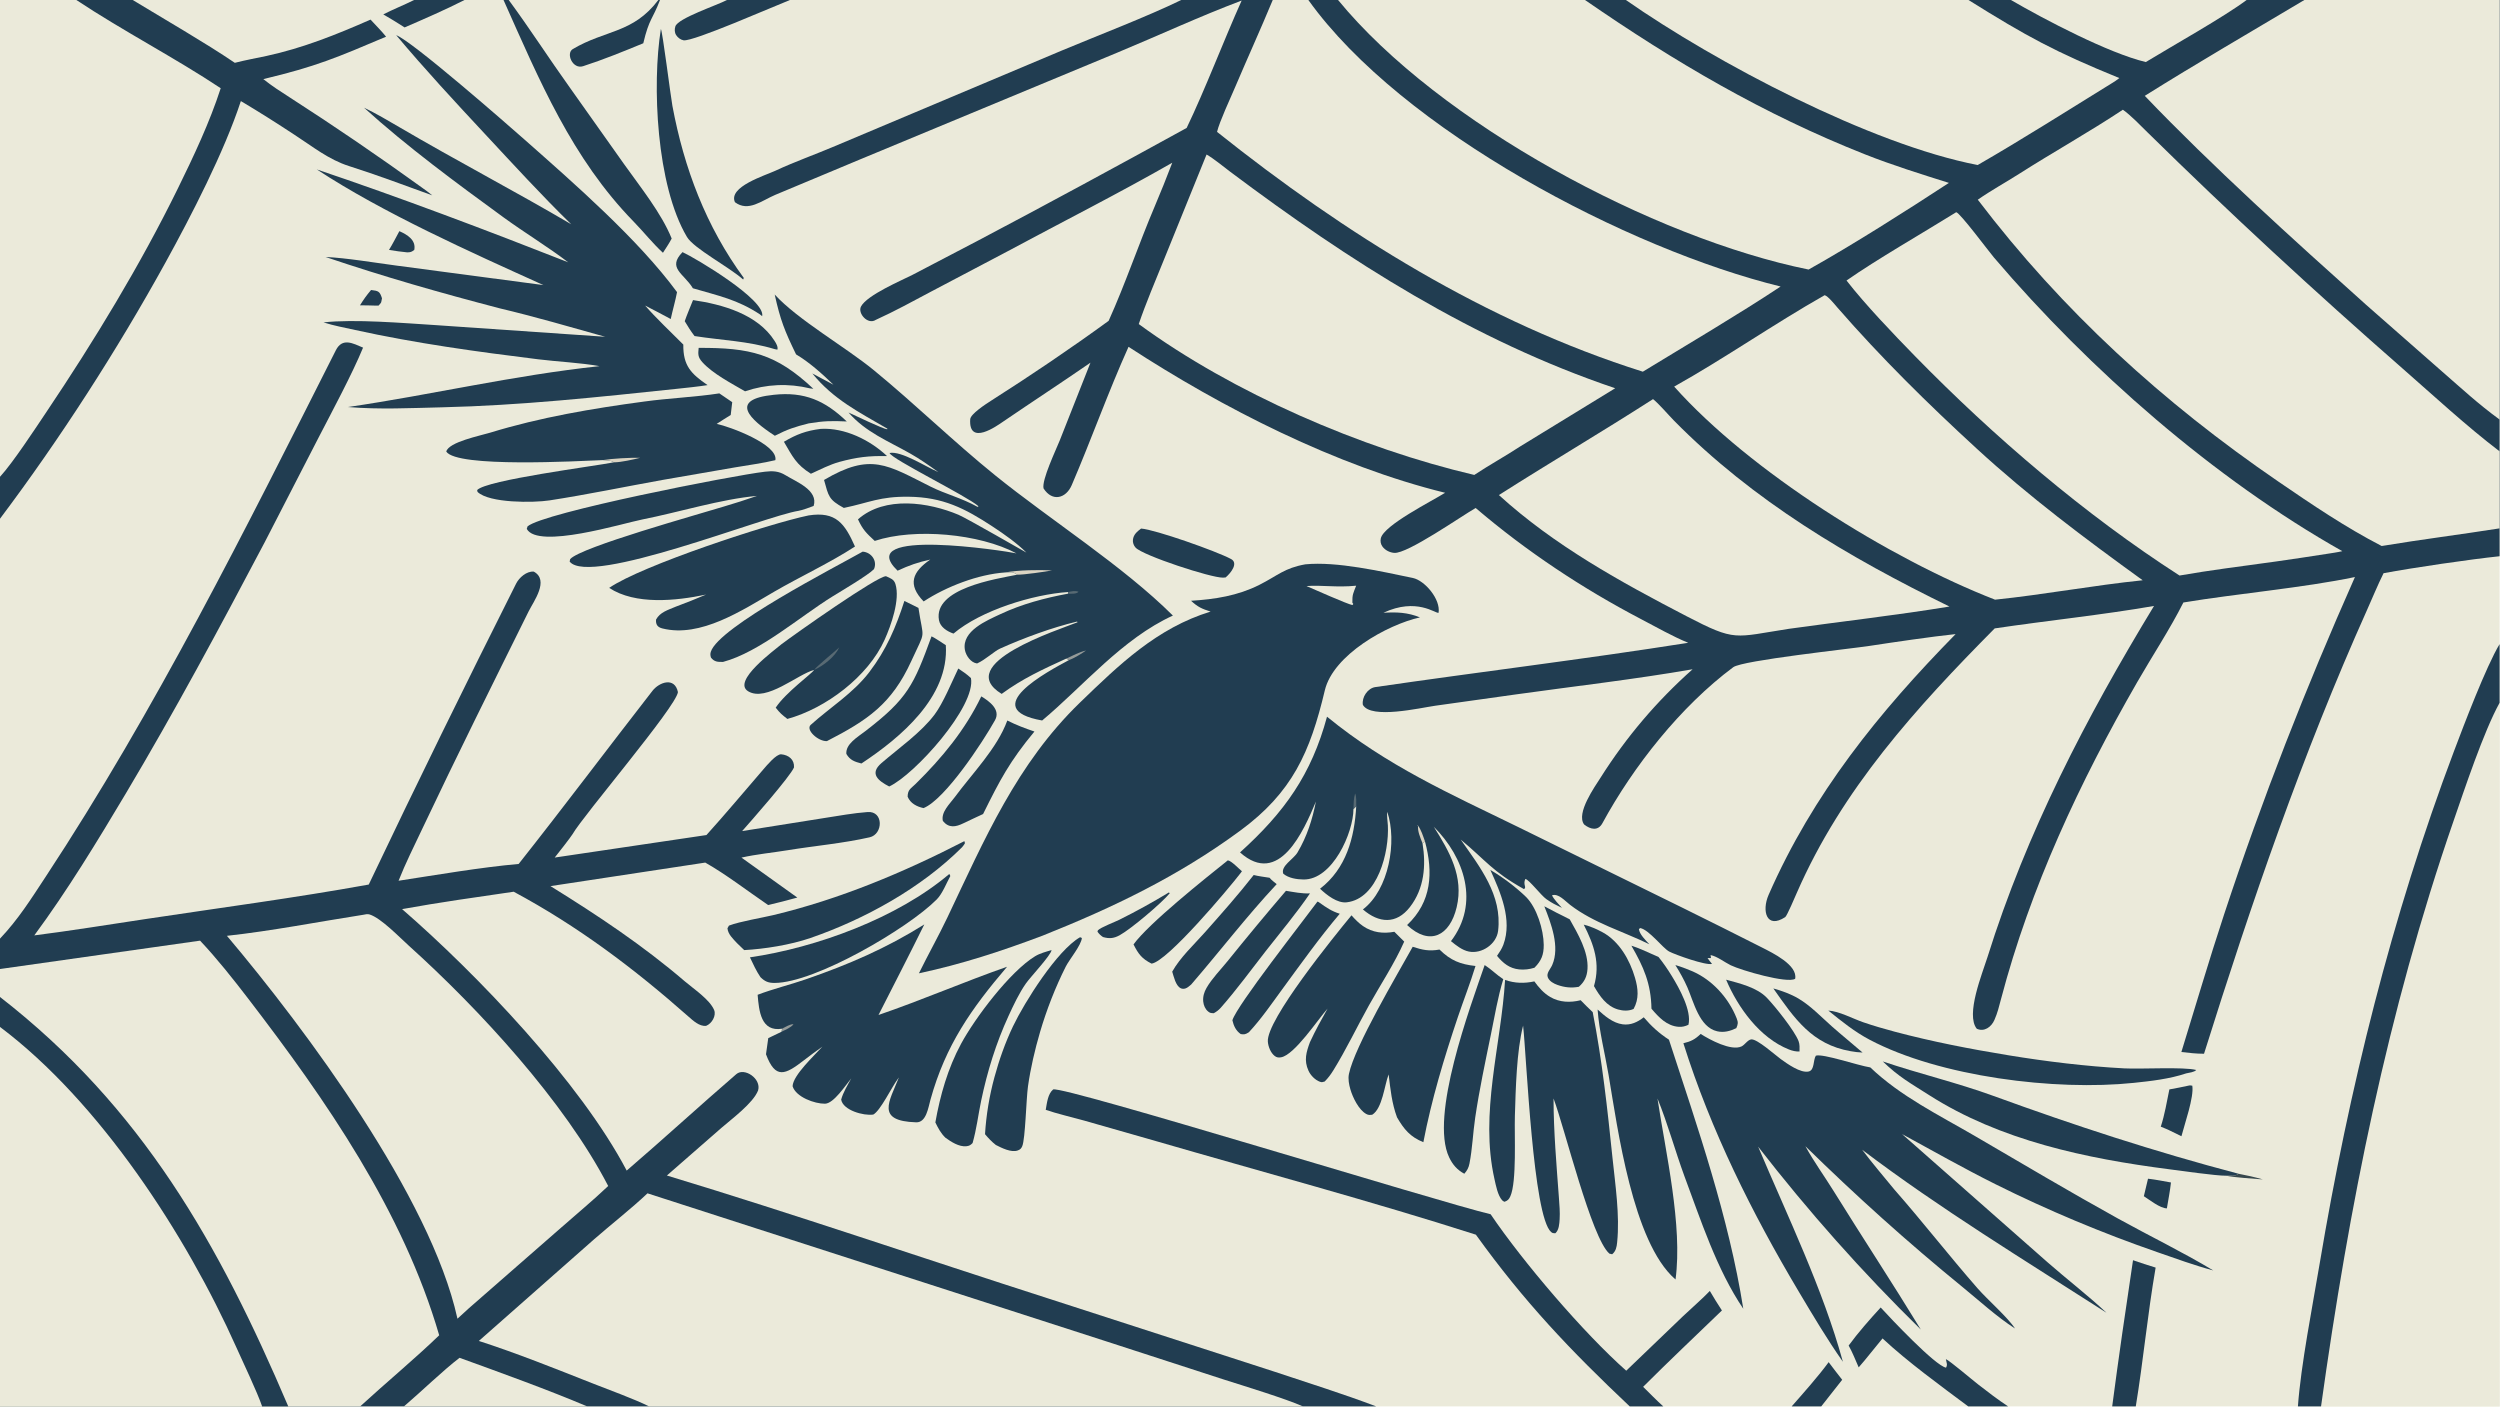 <?xml version="1.0" encoding="UTF-8"?> <svg xmlns="http://www.w3.org/2000/svg" xmlns:xlink="http://www.w3.org/1999/xlink" width="3839" height="2160" viewBox="0 0 3839 2160"><path fill="#EBEADA" transform="matrix(2.109 0 0 2.109 6.10352e-05 0)" d="M0 0L55.592 0L96.631 0L301.506 0L338.217 0L366.626 0L370.416 0L479.357 0L480.556 0L529.327 0L575.182 0L860.093 0L926.711 0L952.631 0L974.26 0L1154.07 0L1183.82 0L1433.29 0L1464.2 0L1635.79 0L1677.84 0L1820 0L1820 305.489L1820 328.648L1820 384.708L1820 405.004L1820 468.987L1820 511.718L1820 1024L1689.99 1024L1673.15 1024L1555.1 1024L1537.93 1024L1462.09 1024L1433.06 1024L1326.09 1024L1304.57 1024L1211.03 1024L1186.61 1024L1001.96 1024L948.632 1024L472.54 1024L427.481 1024L294.146 1024L262.257 1024L209.875 1024L190.848 1024L0 1024L0 747.728L0 725.92L0 705.556L0 683.437L0 377.683L0 347.153L0 0Z"></path><path fill="#213D51" transform="matrix(2.109 0 0 2.109 6.10352e-05 0)" d="M860.093 0L926.711 0L952.631 0L974.26 0L1154.07 0L1183.82 0L1433.29 0L1464.2 0L1635.79 0L1677.84 0L1820 0L1820 305.489L1820 328.648L1820 384.708L1820 405.004C1798.3 407.282 1756.88 413.347 1735.51 417.363C1731.22 426.004 1727.31 435.576 1723.35 444.428C1676.4 549.249 1639.1 657.774 1604.79 767.254C1598.75 767.226 1594.25 766.673 1588.3 765.979C1598.76 732.136 1608.23 699.664 1619.41 665.795C1647.27 581.366 1678.7 501.297 1714.67 420.15C1677.47 427.949 1628.49 432.26 1589.76 438.686C1580.18 457.77 1566.97 477.849 1556.14 496.689C1514.31 569.408 1478.37 646.153 1456.96 727.499C1455.62 732.598 1454.38 737.687 1452.23 742.512C1449.99 747.846 1444.68 751.552 1439.33 749.05C1431.03 738.784 1443.38 708.844 1447.09 696.977C1475.58 605.913 1518.98 522.491 1568.38 441.201C1531.16 447.695 1490.29 451.896 1452.37 457.556C1395.26 515.25 1341.32 574.434 1308.36 649.935C1307.19 652.608 1301.13 666.921 1299.84 667.767C1286.25 676.681 1282.6 663.332 1287.76 651.553C1320.08 577.825 1368.03 518.676 1423.92 461.692C1406.86 463.463 1378.02 467.721 1361.31 470.281C1347.01 472.473 1268.72 480.808 1262.01 485.8C1223.77 514.265 1189.27 557.932 1166.74 599.403C1163.62 605.14 1158.14 604.086 1153.41 600.301C1147.4 592.122 1161.23 572.804 1165.35 566.296C1184.12 536.634 1206.21 510.612 1232.42 487.298C1191.21 494.506 1145.82 499.74 1104.12 505.568L1044.96 513.865C1034.09 515.413 998.227 523.858 992.323 513.197C991.403 507.746 995.829 501.086 1001.37 500.278C1077.14 489.218 1153.59 479.985 1229.22 468.033C1217.86 463.393 1205.92 456.57 1195 450.856C1152.03 428.38 1111.39 401.389 1074.45 369.874C1064.02 375.828 1024.71 403.376 1015.15 402.57C1011.92 402.298 1008.6 400.667 1006.65 398.052C1005.31 396.255 1004.91 394.124 1005.4 391.948C1007.55 382.4 1042.55 364.897 1052.23 358.804C972.731 339.247 889.997 297.049 821.701 252.522C806.852 285.514 794.622 319.978 780.347 353.228C776.167 362.962 766.172 365.609 759.814 355.603C758.461 349.445 768.653 328.047 771.568 320.825L793.986 264.067C772.854 278.641 751.575 292.536 730.152 307.151C725.983 309.996 705.144 325.01 706.429 305.239C706.677 301.438 717.604 294.329 721.432 291.891C750.604 273.314 779.236 253.983 807.224 233.609C819.378 206.704 829.168 177.588 840.751 150.328C845.184 139.895 849.518 129.094 853.536 118.495C814.819 140.669 772.67 161.979 733.204 183.208L678.347 212.104C664.916 219.239 651.507 226.615 637.667 232.903C631.825 236.744 624.339 228.065 626.901 223.192C631.321 214.784 656.465 204.185 664.255 200.199L711.793 175.352C762.429 148.661 813.871 120.735 864.033 93.143C877.416 65.359 890.959 29.597 904.077 0.394C872.918 12.171 843.997 25.671 813.509 38.327L625.575 116.342L564.505 141.87C554.552 146.082 544.88 154.548 535.133 147.232C530.009 136.021 557.1 127.793 564.608 124.294C578.724 117.715 593.795 112.397 608.106 106.307L772.824 36.92C799.129 25.912 835.232 12.127 860.093 0Z"></path><path fill="#EBEADA" transform="matrix(2.109 0 0 2.109 6.10352e-05 0)" d="M1545.69 79.895C1551.48 83.953 1558.38 91.201 1563.48 96.22C1623.61 155.374 1685.71 212.626 1749.19 268.176C1772.35 288.442 1795.57 309.993 1820 328.648L1820 384.708C1791.33 389.236 1763.04 392.755 1734.13 397.559C1707.4 383.699 1683.5 367.484 1658.75 350.533C1574.74 293.008 1501.79 226.492 1440.07 145.406C1449.59 138.717 1460.25 132.908 1470.07 126.639C1494.78 110.874 1521.37 96.043 1545.69 79.895Z"></path><path fill="#EBEADA" transform="matrix(2.109 0 0 2.109 6.10352e-05 0)" d="M1677.84 0L1820 0L1820 305.489C1804.11 293.884 1792.74 283.213 1778.05 270.442L1722.73 221.861C1669.97 174.614 1610.43 120.82 1561.65 69.787C1599.15 46.271 1639.73 22.716 1677.84 0Z"></path><path fill="#EBEADA" transform="matrix(2.109 0 0 2.109 6.10352e-05 0)" d="M926.711 0L952.631 0C1020.63 95.09 1185.84 181.538 1296.5 208.622C1265.4 229.22 1228.23 251.052 1196.17 270.636C1082.38 234.749 979.04 170.094 886.151 96.021C887.949 88.509 895.897 71.504 899.27 63.566C908.277 42.367 917.873 21.292 926.711 0Z"></path><path fill="#EBEADA" transform="matrix(2.109 0 0 2.109 6.10352e-05 0)" d="M974.26 0L1154.07 0C1219.06 44.921 1284.17 83.221 1357.94 112.394C1377.82 120.255 1398.64 126.747 1419.02 133.169C1388.48 153.174 1348.69 178.467 1316.87 196.261C1204.23 173.429 1047.97 89.866 974.26 0Z"></path><path fill="#EBEADA" transform="matrix(2.109 0 0 2.109 6.10352e-05 0)" d="M1183.82 0L1433.29 0C1475.58 26.461 1496.51 37.871 1543.14 56.845C1541.41 58.267 1539.54 59.44 1537.64 60.615C1505.19 80.605 1473.02 101.141 1439.99 120.16C1362.06 105.135 1249.24 45.641 1183.82 0Z"></path><path fill="#EBEADA" transform="matrix(2.109 0 0 2.109 6.10352e-05 0)" d="M1464.2 0L1635.79 0C1620.03 11.919 1581.03 33.819 1562.39 45.184C1535.31 38.702 1488.81 14.306 1464.2 0Z"></path><path fill="#EBEADA" transform="matrix(2.109 0 0 2.109 6.10352e-05 0)" d="M878.516 112.5C883.788 115.487 890.813 121.358 895.859 125.141C982.572 190.146 1072.39 247.662 1176.05 282.692L1106.82 325.093C1095.98 332.216 1084.53 338.458 1073.45 345.814C991.153 326.562 897.385 285.96 829.15 235.949C833.98 221.595 841.722 203.285 847.507 189.015L878.516 112.5Z"></path><path fill="#EBEADA" transform="matrix(2.109 0 0 2.109 6.10352e-05 0)" d="M1328.54 214.944C1330.83 215.353 1336.08 221.898 1337.81 223.888C1369.62 260.435 1403.6 293.905 1439.3 326.668C1477.74 361.948 1517.94 392.002 1560.12 422.506C1524.73 426.121 1488.12 432.975 1452.62 436.635C1375.66 406.715 1274.17 343.322 1219 281.486C1255.72 260.944 1291.36 236.055 1328.54 214.944Z"></path><path fill="#EBEADA" transform="matrix(2.109 0 0 2.109 6.10352e-05 0)" d="M1424.34 154.516C1427.15 154.948 1448.13 183.159 1451.83 187.497C1521.38 269.114 1612 348.598 1705.47 401.319C1701.66 402.209 1697.8 402.719 1693.94 403.326C1669.43 407.19 1644.87 410.641 1620.26 413.885C1608.98 415.484 1598.18 417.072 1586.95 419.056C1518.04 374.723 1451.56 317.835 1394.36 259.317C1378.9 243.503 1357.98 221.643 1344.49 204.25C1366.14 189.069 1400.94 169.093 1424.34 154.516Z"></path><path fill="#EBEADA" transform="matrix(2.109 0 0 2.109 6.10352e-05 0)" d="M1203.6 290.604C1207.71 293.811 1214.8 302.135 1218.81 306.205C1276.55 364.824 1346.11 405.771 1419.43 441.628C1382.44 447.769 1340.18 452.591 1302.59 457.845C1262.42 464.022 1264.18 467.465 1227.78 448.555C1179.79 423.621 1131.6 397.131 1091.37 360.459C1128.37 336.89 1166.82 314.231 1203.6 290.604Z"></path><path fill="#213D51" transform="matrix(2.109 0 0 2.109 6.10352e-05 0)" d="M0 683.437C13.371 669.298 22.374 654.899 33.065 638.662C113.402 516.651 178.741 385.279 244.521 255.059C249.305 245.589 257.02 250.029 264.351 253.116C256.608 271.988 241.671 299.844 232.14 318.255L192.684 394.922C160.248 456.432 127.029 518.347 91.426 578.056C70.753 612.726 48.946 648.639 24.967 681.078C51.765 677.658 78.932 673.251 105.697 669.216C159.565 661.095 214.943 653.751 268.493 644.058C303.211 571.011 339.44 497.282 375.79 424.945C377.991 420.565 383.382 415.776 388.651 416.201C400.152 422.472 388.536 437.826 384.849 445.265C358.742 497.944 332.476 550.589 307.34 603.738C301.552 615.976 295.159 628.722 290.204 641.286C317.73 637.067 350.058 631.491 377.643 629.06C410.627 587.376 442.425 544.957 475.044 503.032C480.031 496.622 491.266 492.68 493.621 503.953C492.192 514.77 424.597 593.768 416.897 607.356C415.915 609.09 405.845 622.044 403.892 624.407L514.375 608.013C528.552 592.329 542.027 576.123 555.841 560.165C558.299 557.325 565.282 548.891 568.862 549.226C574.244 549.729 578.493 553.06 578.131 558.745C575.65 565.086 546.55 598.169 540.364 605.127L600.553 595.557C610.873 593.961 621.359 592.026 631.72 591.256C643.499 590.38 643.069 607.415 633.225 609.65C613.696 614.084 593.316 615.824 573.554 619.055C562.344 620.888 550.89 621.95 539.872 624.43L580.543 653.532C573.358 655.505 566.568 657.299 559.312 658.984C544.722 649.046 528.517 636.536 513.515 628.065L400.815 645.191C435.125 666.446 468.014 688.3 498.731 714.627C504.911 719.924 516.816 727.789 519.985 735.45C521.618 739.396 518.462 745.277 514.042 746.977C509.211 747.379 504.722 743.232 501.118 740.048C461.491 705.03 420.738 674.362 374.04 649.278C347.344 653.168 319.248 657.128 292.771 661.941C347.491 709.437 422.453 787.901 456.305 852.326C482.982 829.414 509.471 805.09 536.129 782.1C542.029 777.013 554.516 785.452 551.979 793.981C548.413 803.218 532.573 814.874 525.206 821.292L485.579 855.907C578.456 884.052 671.641 916.041 764.194 945.743L928.499 998.921C952.008 1006.77 978.962 1015.24 1001.96 1024L948.632 1024L472.54 1024L427.481 1024L294.146 1024L262.257 1024L209.875 1024L190.848 1024L0 1024L0 747.728L0 725.92L0 705.556L0 683.437Z"></path><path fill="#EBEADA" transform="matrix(2.109 0 0 2.109 6.10352e-05 0)" d="M0 705.556L145.675 684.906C157.873 697.814 169.774 712.864 180.615 726.989C237.393 800.965 293.5 881.909 319.788 972.24C302.439 989.003 280.558 1007.21 262.257 1024L209.875 1024L190.848 1024L0 1024L0 747.728L0 725.92L0 705.556Z"></path><path fill="#EBEADA" transform="matrix(2.109 0 0 2.109 6.10352e-05 0)" d="M0 747.728C72.523 802.221 135.508 899.097 172.085 981.027C176.781 991.545 187.265 1013.49 190.848 1024L0 1024L0 747.728Z"></path><path fill="#213D51" transform="matrix(2.109 0 0 2.109 6.10352e-05 0)" d="M0 725.92C103.482 806.312 159.556 905.879 209.875 1024L190.848 1024C187.265 1013.49 176.781 991.545 172.085 981.027C135.508 899.097 72.523 802.221 0 747.728L0 725.92Z"></path><path fill="#EBEADA" transform="matrix(2.109 0 0 2.109 6.10352e-05 0)" d="M348.654 976.368L432.52 902.39C444.693 891.737 460.079 879.695 471.453 868.88L805.032 976.517L891.127 1004.47C904.922 1008.87 936.356 1018.47 948.632 1024L472.54 1024C461.901 1018.63 442.453 1011.62 430.779 1007C404.423 996.578 375.594 985.032 348.654 976.368Z"></path><path fill="#EBEADA" transform="matrix(2.109 0 0 2.109 6.10352e-05 0)" d="M334.625 988.644C363.404 999.07 399.508 1012.1 427.481 1024L294.146 1024C306.394 1013.57 322.788 997.647 334.625 988.644Z"></path><path fill="#EBEADA" transform="matrix(2.109 0 0 2.109 6.10352e-05 0)" d="M264.491 666.069C266.003 665.731 267.64 665.364 269.161 665.851C277.544 668.536 290.801 682.386 297.543 688.459C348.821 734.656 411.062 802.113 442.837 863.539C431.803 874.048 419.922 883.855 408.484 893.934L341.337 952.62L333.07 960.178L332.973 959.72C313.609 871.894 222.901 749.679 165.222 681.393C198.299 677.761 231.584 671.2 264.491 666.069Z"></path><path fill="#EBEADA" transform="matrix(2.109 0 0 2.109 6.10352e-05 0)" d="M1689.99 1024C1710.37 878.341 1738.21 737.156 1786.47 597.757C1794.41 574.824 1808.48 532.429 1820 511.718L1820 1024L1689.99 1024Z"></path><path fill="#EBEADA" transform="matrix(2.109 0 0 2.109 6.10352e-05 0)" d="M0 0L55.592 0C89.093 22.283 127.859 42.356 160.707 64.246C152.67 89.087 140.978 113.853 129.473 137.286C101.937 193.37 68.711 247.929 33.908 299.805C25.767 311.94 9.249 337.158 0 347.153L0 0Z"></path><path fill="#213D51" transform="matrix(2.109 0 0 2.109 6.10352e-05 0)" d="M55.592 0L96.631 0C119.534 13.941 149.111 30.897 170.98 45.746C178.59 43.762 186.177 42.435 193.843 40.783C220.369 35.068 245.054 25.161 269.799 14.269C272.972 17.693 278.397 23.247 281.107 26.715C245.205 41.933 230.415 48.36 191.727 57.605C197.817 62.522 204.558 66.807 211.139 71.04C243.772 92.025 275.717 113.843 307.178 136.548C309.748 138.403 312.331 140.196 314.754 142.25C294.678 134.975 274.56 127.409 254.202 120.942C239.176 116.17 227.649 106.689 214.572 98.242C201.624 89.713 188.729 81.534 175.375 73.6C163.278 110.523 139.219 157.184 120.398 191.318C85.442 254.714 43.65 319.657 0 377.683L0 347.153C9.249 337.158 25.767 311.94 33.908 299.805C68.711 247.929 101.937 193.37 129.473 137.286C140.978 113.853 152.67 89.087 160.707 64.246C127.859 42.356 89.093 22.283 55.592 0Z"></path><path fill="#213D51" transform="matrix(2.109 0 0 2.109 6.10352e-05 0)" d="M761.412 808.083C762.317 803.091 762.902 796.498 766.845 793.234C774.784 790.611 1048.64 875.504 1085.36 884.12C1108.58 918.472 1153.05 970.606 1184.09 998.04L1225.35 958.429C1230.81 953.23 1240.22 944.995 1244.96 939.96C1247.87 944.852 1250.59 949.435 1253.76 954.172C1234.77 972.484 1215.02 991.162 1196.39 1009.77C1200.95 1014.23 1206.36 1019.82 1211.03 1024L1186.61 1024C1143.3 983.118 1109.84 947.935 1074.62 898.989C999.706 874.967 917.794 852.961 841.967 830.939L789.404 815.917C781.635 813.754 768.48 810.605 761.412 808.083Z"></path><path fill="#213D51" transform="matrix(2.109 0 0 2.109 6.10352e-05 0)" d="M1673.15 1024C1675.32 993.906 1683.85 950.627 1688.99 920.061C1710.27 793.375 1741.39 667.207 1786.8 546.932C1793.83 528.316 1810.14 485.319 1820 468.987L1820 511.718C1808.48 532.429 1794.41 574.824 1786.47 597.757C1738.21 737.156 1710.37 878.341 1689.99 1024L1673.15 1024Z"></path><path fill="#213D51" transform="matrix(2.109 0 0 2.109 6.10352e-05 0)" d="M366.626 0L370.416 0C385.498 20.435 399.79 42.682 414.719 63.51L454.402 119.511C466.251 136.194 481.596 155.191 489.061 173.677C487.352 177.013 484.759 180.834 482.705 184.052C475.206 177.186 468.535 168.704 461.437 161.431C416.37 115.253 392.76 58.538 366.626 0Z"></path><path fill="#213D51" transform="matrix(2.109 0 0 2.109 6.10352e-05 0)" d="M1346.03 979.727C1352.77 970.482 1361.59 960.447 1369.36 952.007C1376.38 959.711 1409.08 994.427 1416.94 995.823C1418.15 993.539 1417.39 992.693 1416.82 989.586C1419.95 990.996 1436.02 1004.71 1440.29 1008C1447.53 1013.59 1454.2 1018.78 1462.09 1024L1433.06 1024C1413 1009.02 1388.93 991.554 1370.7 974.531C1365.16 981.128 1358.84 989.419 1353.34 995.605C1351.16 990.592 1348.68 984.402 1346.03 979.727Z"></path><path fill="#213D51" transform="matrix(2.109 0 0 2.109 6.10352e-05 0)" d="M1553.09 917.584C1558.5 919.401 1564.1 921.378 1569.56 922.958C1563.6 957.425 1560.59 990.725 1555.1 1024L1537.93 1024C1542.55 988.782 1547.81 952.725 1553.09 917.584Z"></path><path fill="#213D51" transform="matrix(2.109 0 0 2.109 6.10352e-05 0)" d="M529.327 0L575.182 0C564.364 4.195 504.29 30.631 497.677 29.342C495.487 28.915 493.529 27.42 492.331 25.573C491.1 23.674 491.08 21.338 491.736 19.225C493.582 13.275 522.057 3.858 529.327 0Z"></path><path fill="#213D51" transform="matrix(2.109 0 0 2.109 6.10352e-05 0)" d="M479.357 0L480.556 0C475.103 14.378 472.728 13.199 468.386 31.506C454.011 37.426 439.302 43.449 424.531 48.205C416.926 50.653 411.835 38.812 417.081 35.712C441.05 21.546 460.845 24.432 479.357 0Z"></path><path fill="#213D51" transform="matrix(2.109 0 0 2.109 6.10352e-05 0)" d="M301.506 0L338.217 0C325.331 6.632 308.043 14.168 294.595 19.969C289.43 16.564 284.397 13.612 279.07 10.481C285.873 6.955 294.18 3.675 301.506 0Z"></path><path fill="#213D51" transform="matrix(2.109 0 0 2.109 6.10352e-05 0)" d="M1331.47 991.807C1334.66 995.97 1338.06 1000.59 1341.33 1004.64L1326.09 1024L1304.57 1024C1312.56 1014.9 1324.48 1001.5 1331.47 991.807Z"></path><path fill="#213D51" transform="matrix(2.109 0 0 2.109 6.10352e-05 0)" d="M950.417 410.899C973.394 408.652 1005.64 416.048 1028.68 420.822C1037.43 422.635 1049.05 436.357 1047.45 446.195C1045.39 446.975 1031.55 434.824 1007.28 446.17C1016.91 445.584 1024.88 445.868 1033.9 449.533C1009.94 454.875 970.767 476.839 964.629 502.655C953.899 547.781 941.012 576.941 902.772 605.009C857.761 638.047 810.854 660.627 759.144 681.268C729.055 692.603 700.541 701.957 669.071 708.692C675.751 695.068 683.422 681.471 689.793 668.07C716.808 611.249 740.284 556.099 786.453 511.449C814.677 484.153 842.423 457.227 881.458 445.306C875.072 443.274 872.131 441.982 867.222 437.433C884.515 436.367 901.21 433.785 916.888 425.883C930.483 419.031 934.959 413.673 950.417 410.899Z"></path><path fill="#EBEADA" transform="matrix(2.109 0 0 2.109 6.10352e-05 0)" d="M951.257 426.721C962.287 425.867 973.247 427.894 987.449 426.462C985.298 432.02 984.552 432.813 984.681 438.83L985.344 439.743L984.742 440.556C980.885 439.85 956.545 428.957 951.257 426.721Z"></path><path fill="#213D51" transform="matrix(2.109 0 0 2.109 6.10352e-05 0)" d="M1238.29 752.82C1244.76 756.967 1260.48 765.496 1268.05 761.909C1270.41 760.791 1272.58 757.049 1275.15 756.796C1279.44 756.374 1292.77 768.378 1296.62 771.15C1301.29 774.513 1311.03 781.556 1316.96 780.169C1321.31 779.15 1320.08 771.927 1322.16 768.645C1327.49 767.034 1353.01 775.881 1361.81 777.205C1383.71 798.198 1412.03 812.022 1438.07 827.211C1472.63 847.372 1507.08 867.844 1542.09 887.218C1565.11 899.955 1589.01 911.5 1611.54 925.045C1597.75 921.34 1584.24 916.38 1570.75 911.706C1530.62 897.794 1490.85 881.167 1452.84 862.194C1429.83 850.711 1407.49 838.031 1384.92 825.74L1490.85 919.08C1504.99 931.501 1520.06 942.99 1533.79 955.859C1473.95 917.414 1412.6 880.107 1355.87 837.15C1363.27 847.005 1371.38 856.441 1379.19 865.982C1399.98 889.626 1419.3 914.543 1440.07 938.25C1447.09 946.255 1462.28 959.585 1467.14 967.301C1453.67 958.612 1441.22 947.125 1428.79 936.987C1389.05 904.579 1351.15 870.462 1314.54 834.581C1320.63 845.728 1328.34 856.324 1335.05 867.145C1356.03 900.927 1377.85 934.126 1398.59 968.069C1355.77 926.079 1316.92 882.305 1280.14 834.931C1301.66 885.868 1327.18 938.244 1341.85 991.539C1330.28 975.049 1319.92 957.597 1309.62 940.285C1275.58 883.059 1245.74 823.219 1225.7 759.596C1231.11 758.35 1234.29 756.73 1238.29 752.82Z"></path><path fill="#213D51" transform="matrix(2.109 0 0 2.109 6.10352e-05 0)" d="M579.633 258.034C571.303 240.889 568.228 233.171 564.068 214.451C581.038 232.972 615.651 252.639 636.418 269.684C666.748 294.578 694.323 321.643 724.826 346.278C764.653 378.443 818.036 412.336 854.007 448.217C817.17 465.007 788.721 499.584 758.804 524.606C711.46 516.193 762.852 488.921 778.388 480.577L776.361 479.536C759.441 487.261 744.365 494.182 729.325 505.241C693.505 483.278 770.739 458.635 784.6 453.069L784.211 452.575C766.138 456.873 745.346 464.523 728.171 472.248C723.945 474.149 717.463 480.408 711.418 483.083C706.879 482.522 703.29 477.353 702.558 473.173C700.14 459.375 718.459 451.845 728.373 447.181C744.009 439.825 760.747 435.41 777.616 432.261L777.781 431.058C752.153 432.749 714.204 444.415 694.254 461.33C689.66 459.715 684.601 456.666 683.678 451.544C679.519 428.467 724.864 421.606 740.734 418.432C736.642 415.954 737.362 416.756 731.858 416.82C712.163 418.163 688.966 427.128 672.527 437.916C660.498 425.511 664.373 416.341 677.354 407.436C668.46 409.349 661.86 411.671 653.554 415.53C620.494 383.818 732.252 401.18 740.113 402.919C713.21 388.554 665.884 384.244 636.91 393.847C630.89 388.273 628.253 385.824 624.708 378.139C644.344 360.824 676.217 365.676 697.937 374.84C703.984 377.391 747.23 402.366 747.351 402.362C740.526 395.486 730.984 388.811 722.923 383.508C702.322 369.956 686.435 361.976 661.593 361.682C640.509 361.433 633.128 365.938 614.408 369.836C603.256 363.733 603.36 361.422 599.994 349.467C634.167 329.266 645.971 338.529 677.723 354.385C688.435 359.734 700.407 362.668 711.814 369.078L712.474 368.619C704.148 361.177 648.539 333.993 647.724 329.815C656.317 328.183 674.052 339.839 683.239 343.753C676.502 338.915 669.966 334.303 662.74 330.212C646.342 320.929 630.548 314.824 617.797 300.355C621.928 302.232 643.239 312.448 645.962 312.579L646.13 312.128C625.25 299.989 606.874 290.857 591.461 271.915L606.877 280.142C598.634 272.191 589.538 263.935 579.633 258.034Z"></path><path fill="#DBD4C2" transform="matrix(2.109 0 0 2.109 6.10352e-05 0)" d="M731.858 416.82C741.53 415.028 756.085 414.838 765.992 415.332C762.168 416.127 744.539 418.662 740.734 418.432C736.642 415.954 737.362 416.756 731.858 416.82Z"></path><path fill="#959B99" transform="matrix(2.109 0 0 2.109 6.10352e-05 0)" d="M776.361 479.536C780.843 477.422 786.011 474.698 790.771 473.64C788.002 475.667 781.676 479.56 778.388 480.577L776.361 479.536Z"></path><path fill="#586A73" transform="matrix(2.109 0 0 2.109 6.10352e-05 0)" d="M777.781 431.058C780.615 430.535 782.531 429.92 785.291 430.859C783.887 432.643 779.855 432.307 777.616 432.261L777.781 431.058Z"></path><path fill="#213D51" transform="matrix(2.109 0 0 2.109 6.10352e-05 0)" d="M288.468 25.594C300.111 29.896 370.596 91.622 381.944 101.656C417.982 133.523 464.567 174.115 492.965 212.704C491.821 218.769 489.733 225.957 488.37 232.292C482.357 228.957 475.847 225.686 469.726 222.482C477.131 231.071 489.234 242.572 497.534 250.882C497.31 266.239 503.181 272.179 515.193 280.413C507.619 281.583 500.155 282.33 492.543 283.134C435.73 289.131 379.066 295.234 321.895 296.572C298.764 297.113 276.466 298.273 253.31 296.373C314.978 287.352 373.085 273.397 436.503 266.598C422.697 264.096 406.165 263.381 391.99 261.628C347.278 256.097 302.626 249.975 258.592 240.274C250.913 238.582 243.031 237.13 235.543 234.751C257.828 232.194 293.9 235.249 317.63 236.753L440.682 245.217C415.674 238.189 388.952 230.45 363.797 224.49C320.411 213.161 279.582 201.495 237.069 187.126C251.741 187.708 273.476 191.389 288.776 193.398L395.674 207.579C342.69 183.611 279.037 155.14 230.666 123.365C290.206 143.387 355.319 168.016 413.744 191.006C399.668 180.208 381.57 169.158 366.811 158.401C332.679 133.526 296.332 106.789 265.033 78.398C273.164 82.26 283.131 88.094 291.042 92.741C332.215 116.924 374.806 139.105 415.922 163.294C394.525 142.454 373.878 119.845 353.498 97.974C331.396 74.256 309.313 50.425 288.468 25.594Z"></path><path fill="#213D51" transform="matrix(2.109 0 0 2.109 6.10352e-05 0)" d="M966.222 521.843C1009.8 557.52 1055.57 577.877 1105.5 602.216L1224.65 660.756C1244.08 670.419 1263.59 680.023 1282.92 689.889C1290.35 693.68 1309.08 702.626 1307.08 712.677C1301.42 716.296 1267.75 706.524 1260.13 702.805C1255.74 700.66 1250.39 696.395 1245.51 695.393L1245.78 697.58L1243.29 697.584C1244.42 699.24 1245.26 700.265 1246.55 701.804C1242.16 703.167 1219.81 695.141 1215.39 692.848C1210.8 690.466 1200.68 676.924 1194.27 675.729L1193.32 676.475C1193.66 680.215 1198.31 684.74 1200.93 687.533C1181.15 677.879 1160.61 672.179 1143.29 658.894C1139.27 655.812 1134.82 650.382 1130.05 651.872C1131.16 654.576 1135.16 658.647 1137.28 661.035C1132.61 658.783 1130.23 657.693 1125.93 654.68C1122.07 651.974 1113.37 640.494 1110.65 639.961C1108.65 644.078 1111.91 646.231 1109.59 647.35C1086.37 634.375 1081.87 626.463 1063.56 611.302C1077.46 631.189 1093.9 651.706 1090.8 677.734C1089.65 687.38 1078.98 694.738 1069.54 692.855C1064.6 691.869 1060.29 688.37 1056.47 685.271C1077.5 657.807 1066.43 624.361 1043.95 601.957C1055.38 620.052 1065.93 638.267 1060.63 660.545C1055.69 681.357 1041.06 689.066 1024.53 673.543C1042.46 656.622 1043.63 635.351 1037.57 612.71L1035.76 613.993C1038.41 630.269 1037.05 646.954 1026.61 660.421C1016.65 673.271 1003.91 672.155 992.361 662.174C1011.28 647.773 1017.37 612.705 1010.11 591.157C1009.62 593.094 1010.39 598.335 1010.53 601.055C1011.53 620.33 1003.23 654.367 980.554 656.995C973.741 657.784 966.067 651.753 961.148 647.102C980.166 632.44 986.22 610.016 987.493 587.078L985.477 589.098C985.393 606.281 970.242 640.699 949.036 640.376C944.191 640.302 938.209 639.408 934.368 636.156C932.341 630.54 941.824 625.624 944.749 620.681C951.657 609.007 955.536 596.809 958.159 583.595C949.174 605.058 931.332 646.053 902.887 620.655C935.241 591.417 954.842 564.001 966.222 521.843Z"></path><path fill="#DBD4C2" transform="matrix(2.109 0 0 2.109 6.10352e-05 0)" d="M1035.76 613.993C1034.27 610.319 1031.88 604.751 1032.58 600.98L1031.81 601.647L1032.25 600.797C1034.79 604.122 1036.14 608.716 1037.57 612.71L1035.76 613.993Z"></path><path fill="#586A73" transform="matrix(2.109 0 0 2.109 6.10352e-05 0)" d="M985.477 589.098C985.608 585.103 985.54 581.618 986.68 577.76C987.768 579.932 987.48 584.437 987.493 587.078L985.477 589.098Z"></path><path fill="#213D51" transform="matrix(2.109 0 0 2.109 6.10352e-05 0)" d="M673.002 673.088C662.172 695.082 650.77 717.143 639.649 739.024C671.655 728.054 702.547 714.609 733.265 703.915C707.19 734.468 688.5 761.091 677.535 800.548C675.855 806.596 674.438 817.414 667.079 817.184C637.358 816.255 647.54 802.102 654.485 784.542L653.873 785.36C649.081 791.841 641.043 808.763 635.842 811.532C628.828 812.582 613.801 808.418 612.468 800.647C613.813 795.55 617.231 789.926 619.809 785.203C615.684 790.158 607.037 803.54 600.678 803.632C593.274 803.74 579.505 798.824 577.095 790.889C577.44 782.874 592.828 768.671 598.783 762.089C594.257 765.271 589.498 768.803 585.145 772.167C571.716 782.543 564.583 786.012 557.736 767.631L559.377 755.89L569.106 751.202L569.439 749.02C554.051 751.542 552.614 736.039 551.646 724.322C562.893 720.02 575.189 717.039 586.716 713.058C617.748 702.342 645.143 690.535 673.002 673.088Z"></path><path fill="#959B99" transform="matrix(2.109 0 0 2.109 6.10352e-05 0)" d="M569.439 749.02C571.724 747.852 575.516 745.484 577.757 745.759C575.973 748.153 571.909 749.813 569.106 751.202L569.439 749.02Z"></path><path fill="#213D51" transform="matrix(2.109 0 0 2.109 6.10352e-05 0)" d="M1095.87 713.503C1102.98 715.992 1109.86 716.134 1117.19 714.567C1120.42 719.057 1123.93 723.089 1128.75 725.928C1135.54 729.917 1143.45 730.145 1150.9 728.278C1153.7 731.28 1156.75 734.091 1159.68 736.96C1166.54 771.854 1170.42 807.591 1174.07 842.946C1176.12 862.693 1179.48 884.764 1177.48 904.5C1177.13 907.975 1176.6 910.985 1173.83 913.253L1171.82 912.784C1158.76 901.502 1139.32 821.449 1131.16 799.818C1131.19 823.953 1133.32 848.159 1135.08 872.219C1135.44 877.359 1135.92 882.583 1135.6 887.733C1135.39 891.092 1135.15 895.626 1132.46 897.982C1131.01 897.873 1130.5 898.005 1129.4 897.053C1116.24 885.695 1111.55 770.009 1108.99 746.758C1104.24 765.474 1103.61 793.046 1103.01 812.655C1102.59 826.451 1104.44 860.437 1099.72 871.017C1098.7 873.302 1097.74 874.229 1095.47 875.044C1094.78 874.735 1094.23 874.5 1093.71 873.916C1090.49 870.292 1089.18 863.12 1088.13 858.429C1077.3 810.43 1092.96 761.483 1095.87 713.503Z"></path><path fill="#213D51" transform="matrix(2.109 0 0 2.109 6.10352e-05 0)" d="M523.761 286.422L533.144 292.823L532.045 302.169C528.778 304.233 524.992 306.492 521.839 308.634C531.25 310.57 566.691 323.634 564.563 335.051C556.161 337.129 543.955 338.822 535.224 340.302L482.599 349.417C455.231 354.333 427.451 360.14 399.993 364.363C388.49 366.131 356.264 366.429 347.703 358.171L347.413 356.825C353.989 349.51 432.979 339.422 447.075 336.614C444.708 335.119 441.618 335.245 438.695 335.024C420.911 335.708 332.653 340.72 324.931 328.799C326.692 321.826 349.63 317.263 356.831 315.053C393.393 303.835 431.254 297.448 469.092 292.364C486.567 289.944 506.879 289.073 523.761 286.422Z"></path><path fill="#DBD4C2" transform="matrix(2.109 0 0 2.109 6.10352e-05 0)" d="M438.695 335.024C446.065 333.842 458.652 333.176 466.198 333.312C461.264 334.536 452.153 336.664 447.075 336.614C444.708 335.119 441.618 335.245 438.695 335.024Z"></path><path fill="#213D51" transform="matrix(2.109 0 0 2.109 6.10352e-05 0)" d="M1163.24 735.044C1168.31 739.664 1174.41 744.904 1181.49 745.831C1187.37 746.601 1192.33 744.238 1196.84 740.708C1202.43 747.24 1207.97 752.321 1215.19 757.014C1236.13 821.181 1258.73 886.092 1269.32 952.931C1249.99 924.375 1238.39 888.389 1226.41 856.268C1219.57 837.606 1214.34 818.195 1206.84 799.831C1212.74 838.99 1225.28 892.462 1219.98 931.601C1219.85 931.491 1219.72 931.381 1219.59 931.269C1188.82 904.273 1177.81 821.581 1171.23 782.65C1168.58 766.986 1164.37 750.873 1163.24 735.044Z"></path><path fill="#213D51" transform="matrix(2.109 0 0 2.109 6.10352e-05 0)" d="M588.744 375.29C608.687 372.186 615.043 381.146 622.529 397.927C604.847 409.505 582.265 420.059 563.755 430.798C540.44 444.324 510.059 464.567 482.276 457.573C478.575 456.642 477.423 454.574 477.671 451.133C480.647 445.665 486.279 444.203 492.05 441.718C499.672 438.85 506.672 436.126 514.147 432.906L513.717 432.997C492.141 437.504 462.717 440.601 443.544 428.058C467.37 411.65 560.094 381.243 588.744 375.29Z"></path><path fill="#213D51" transform="matrix(2.109 0 0 2.109 6.10352e-05 0)" d="M1028.62 689.359C1035.71 691.683 1040.6 692.75 1048.12 691.387C1056.26 699.384 1063.26 702.13 1074.34 703.358C1070.52 715.891 1065.66 728.162 1061.48 740.589C1051.4 770.591 1042.35 800.534 1036.37 831.644C1026.78 827.819 1022.25 822.215 1017.2 813.562C1013.41 803.353 1012.37 793.015 1011.09 782.294C1008.01 790.204 1006.56 807.103 999.145 811.657C997.341 811.823 996.496 812.037 994.838 811.135C989.282 808.114 984.91 798.956 983.231 793.152C982.21 789.622 981.428 785.578 982.191 781.927C986.413 761.721 1017.18 710.005 1028.62 689.359Z"></path><path fill="#213D51" transform="matrix(2.109 0 0 2.109 6.10352e-05 0)" d="M556.946 343.458C562.558 342.799 566.996 342.947 571.983 346.033C579.712 350.814 595.99 356.91 592.436 368.388C590.528 369.232 583.514 371.624 581.51 371.929C557.179 375.627 429.274 427.25 414.773 408.895L415.155 407.089C422.922 398.302 509.204 374.341 526.879 368.873C535.277 366.368 542.949 363.97 551.214 361.072C525.059 363.364 493.714 373.116 467.729 378.227C453.407 381.044 391.679 400.078 383.549 385.108L384.114 383.276C395.531 373.221 533.694 346.168 556.946 343.458Z"></path><path fill="#213D51" transform="matrix(2.109 0 0 2.109 6.10352e-05 0)" d="M984.039 666.471C986.625 669.356 989.217 672.069 992.42 674.281C999.339 679.057 1007.13 679.957 1015.25 678.443L1022.43 685.596C1015.47 701.371 1005.2 716.864 996.775 731.978C988.092 747.549 980.235 764.109 970.884 779.24C969.021 782.254 967.02 784.998 964.485 787.489C963.071 787.854 962.521 788.172 961.099 787.658C957.491 786.354 954.239 782.962 952.694 779.529C949.322 772.041 951.101 766.162 953.777 758.861C957.677 750.436 962.084 742.412 966.648 734.34C959.484 742.434 942.705 767.919 932.87 769.826C931.079 770.173 929.612 770.042 928.123 768.873C925.172 766.555 923.462 762.154 923.145 758.517C921.783 742.868 971.658 681.492 984.039 666.471Z"></path><path fill="#213D51" transform="matrix(2.109 0 0 2.109 6.10352e-05 0)" d="M592.751 487.808C580.951 490.791 558.015 511.36 544.755 503.336C532.648 496.011 564.234 473.182 569.039 469.048C578.996 461.515 638.551 419.496 645.105 419.548C648.261 420.993 650.88 421.744 651.974 425.222C655.542 436.559 648.725 455.524 644.129 465.777C632.096 492.629 601.184 515.846 573.291 523.469C569.131 520.23 568.081 519.346 564.801 515.274C572.084 504.162 591.41 490.333 592.751 487.808Z"></path><path fill="#586A73" transform="matrix(2.109 0 0 2.109 6.10352e-05 0)" d="M592.751 487.808C595.323 484.488 606.709 475.395 611.086 471.376C608.027 478.15 599.412 484.877 592.751 487.808Z"></path><path fill="#213D51" transform="matrix(2.109 0 0 2.109 6.10352e-05 0)" d="M1370.89 772.85C1397.42 781.836 1424.86 788.262 1451.43 797.942C1510.83 819.578 1568.71 838.511 1629.85 854.616C1627.24 856.823 1624.23 855.774 1620.81 856.053C1613.75 856.166 1587.01 852.34 1579.23 851.335C1519.06 843.559 1456.4 830.459 1404.6 797.353C1391.15 788.753 1382.68 784.229 1370.89 772.85Z"></path><path fill="#213D51" transform="matrix(2.109 0 0 2.109 6.10352e-05 0)" d="M1331.23 735.81C1339.05 736.234 1349.17 741.765 1356.68 744.338C1364.21 746.917 1371.86 749.139 1379.55 751.186C1406.66 758.406 1434.74 763.85 1462.42 768.373C1490.2 772.911 1518.59 776.41 1546.69 777.899C1559.11 778.558 1589.9 776.676 1599.09 779.071C1597.81 780.672 1593.82 781.071 1591.82 781.544C1579.75 785.602 1566.23 787.137 1553.64 788.455C1496.47 794.432 1412.3 784.043 1361.21 756.997C1350.29 751.215 1340.8 743.546 1331.23 735.81Z"></path><path fill="#213D51" transform="matrix(2.109 0 0 2.109 6.10352e-05 0)" d="M765.658 691.773C765.305 695.442 750.327 711.282 746.982 716.071C742.016 723.181 737.911 731.91 734.301 739.783C725.213 759.606 718.896 780.03 714.421 801.35C712.263 811.628 711.058 822.17 708.159 832.273C706.689 833.762 705.777 834.381 703.553 834.603C698.277 835.129 692.444 831.343 688.412 828.412C685.038 825.203 683.067 821.392 681.047 817.259C684.58 797.382 690.126 777.904 699.741 760.061C709.914 741.183 735.412 707.383 753.638 696.282C757.248 694.083 761.627 692.97 765.658 691.773Z"></path><path fill="#213D51" transform="matrix(2.109 0 0 2.109 6.10352e-05 0)" d="M702.093 612.499C702.548 612.957 702.398 613.215 702.532 614.14C702.156 614.714 701.034 616.357 700.513 616.878C670.771 646.59 629.706 669.284 590.146 682.959C575.441 688.043 556.462 690.996 541.87 691.784L536.695 686.781C533.744 683.583 530.037 680.23 529.681 675.873C529.983 675.338 530.345 674.697 530.766 673.951C538.925 670.858 554.759 668.289 563.036 666.308C611.463 654.721 657.977 635.208 702.093 612.499Z"></path><path fill="#213D51" transform="matrix(2.109 0 0 2.109 6.10352e-05 0)" d="M786.42 682.407L787.732 682.96C787.244 688.358 778.625 698.563 775.979 703.829C768.419 718.871 762.026 735.27 757.29 751.403C753.518 764.254 750.366 777.78 748.485 791.045C747.211 800.027 746.562 829.286 744.316 834.552C743.569 836.302 742.787 837.031 741.03 837.669C736.263 839.397 729.269 835.793 725.106 833.694C722.079 831.319 719.686 828.769 717.213 825.827C718.066 811.829 720.375 797.956 724.047 784.426C727.522 771.625 731.906 759.182 737.621 747.204C745.999 729.642 769.681 691.983 786.42 682.407Z"></path><path fill="#213D51" transform="matrix(2.109 0 0 2.109 6.10352e-05 0)" d="M1081.01 702.67C1085.69 705.66 1089.78 709.865 1094.56 712.975C1090.59 725.976 1088.32 739.782 1085.58 753.09C1081.43 773.29 1077.12 793.492 1074.1 813.9C1072.47 824.919 1072.09 836.268 1069.95 847.175C1069.35 850.26 1068.27 852.285 1066.19 854.622C1060.97 851.804 1057.68 848.01 1055.13 842.642C1040.93 812.721 1070.3 733.796 1081.01 702.67Z"></path><path fill="#213D51" transform="matrix(2.109 0 0 2.109 6.10352e-05 0)" d="M628.116 401.662C634.369 402.07 639.033 408.351 636.353 414.418C632.145 418.783 612.47 430.399 606.108 434.329C582.557 448.875 553.077 474.851 526.459 481.95C522.58 482.015 520.211 481.981 517.677 478.832C517.185 477.326 517.067 476.126 517.551 474.586C523.253 456.438 608.194 412.956 628.116 401.662Z"></path><path fill="#213D51" transform="matrix(2.109 0 0 2.109 6.10352e-05 0)" d="M691.2 636.359C691.539 636.709 691.741 637.427 691.935 637.88C689.128 643.044 686.144 650.751 682.093 654.855C661.375 675.848 593.478 715.68 563.957 715.697C559.39 715.7 556.926 714.639 553.701 711.49C550.629 706.951 548.393 701.994 546.038 697.061C594.504 690.009 653.519 668.366 691.2 636.359Z"></path><path fill="#213D51" transform="matrix(2.109 0 0 2.109 6.10352e-05 0)" d="M658.5 437.568L668.746 442.627C672.433 467.292 674.423 457.47 663.583 481.235C649.276 512.605 631.688 524.388 602.086 539.622C595.645 539.899 586.37 531.323 590.307 527.774C604.209 515.243 621.289 504.681 632.937 489.397C645.442 472.988 652.359 456.628 658.5 437.568Z"></path><path fill="#213D51" transform="matrix(2.109 0 0 2.109 6.10352e-05 0)" d="M481.193 21.131C482.329 22.35 488.327 70.329 489.589 77.071C498.092 122.515 514.044 164.837 541.562 202.36L541.114 203.526C530.764 194.272 505.202 180.984 500.165 172.486C477.911 134.938 474.663 61.703 481.193 21.131Z"></path><path fill="#213D51" transform="matrix(2.109 0 0 2.109 6.10352e-05 0)" d="M959.264 656.466C960.217 656.845 959.921 656.656 960.669 657.192C965.623 660.741 969.576 663.469 975.495 665.318C960.619 682.93 947.271 701.657 933.655 720.242C925.902 730.826 918.411 741.817 909.475 751.447C909.322 751.563 909.179 751.695 909.015 751.795C906.721 753.198 905.947 753.305 903.406 752.94C899.881 750.475 898.268 746.957 897.326 742.866C900.685 731.859 948.521 671.068 959.264 656.466Z"></path><path fill="#213D51" transform="matrix(2.109 0 0 2.109 6.10352e-05 0)" d="M678.271 463.326C680.713 464.436 686.184 468.173 688.672 469.778C691.116 507.526 655.639 537.118 627.222 555.917C622.345 554.655 618.874 553.505 616.24 548.929C615.67 541.752 624.177 536.866 630.157 532.275C660.849 508.714 665.359 498.792 678.271 463.326Z"></path><path fill="#213D51" transform="matrix(2.109 0 0 2.109 6.10352e-05 0)" d="M894 626.435C896.674 626.784 901.96 632.511 904.272 634.373C903.95 634.819 903.632 635.269 903.297 635.705C894.451 647.221 849.886 700.21 838.474 701.63C831.422 698.071 828.862 694.659 825.34 687.638C836.414 672.306 878.113 639.135 894 626.435Z"></path><path fill="#213D51" transform="matrix(2.109 0 0 2.109 6.10352e-05 0)" d="M936.338 648.615C942.43 649.59 947.574 650.709 953.806 650.515C943.898 665.076 932.462 678.612 921.622 692.485C910.812 706.321 900.363 720.731 888.745 733.891C887.185 735.555 885.779 736.646 883.774 737.732C881.866 737.647 881.208 737.754 879.671 736.501C877.513 734.741 876.391 732.022 876.1 729.31C875.723 725.81 876.733 722.364 878.467 719.355C882.491 712.374 888.768 706.095 893.839 699.802C907.767 682.518 921.907 665.483 936.338 648.615Z"></path><path fill="#213D51" transform="matrix(2.109 0 0 2.109 6.10352e-05 0)" d="M733.433 524.622C739.965 527.923 746.281 530.287 753.186 532.633C735.111 554.418 728.038 568.014 715.801 592.708C711.044 594.862 706.197 597.215 701.461 599.448C695.815 602.205 690.917 603.104 686.523 597.785C684.987 591.324 691.598 585.294 695.151 580.464C707.877 563.159 726.009 544.978 733.433 524.622Z"></path><path fill="#213D51" transform="matrix(2.109 0 0 2.109 6.10352e-05 0)" d="M912.845 637.105C916.59 638.053 920.562 638.494 924.381 639.111C925.837 640.885 927.813 642.296 929.583 643.751C907.809 667.048 888.155 692.715 867.295 716.874C866.278 717.737 864.666 719.153 863.408 719.612C862.119 720.082 860.821 720.136 859.611 719.501C855.97 717.59 854.722 711.208 853.507 707.486C859.213 697.2 869.465 687.695 877.315 678.851C889.482 665.145 901.543 651.548 912.845 637.105Z"></path><path fill="#213D51" transform="matrix(2.109 0 0 2.109 6.10352e-05 0)" d="M714.503 507.048C720.27 510.526 728.785 516.687 724.487 524.387C715.646 540.223 688.354 581.851 672.475 588.381C667.598 587.399 662.777 584.88 660.857 580.057C660.954 574.879 663.124 574.266 666.67 570.776C685.904 551.853 702.738 531.483 714.503 507.048Z"></path><path fill="#213D51" transform="matrix(2.109 0 0 2.109 6.10352e-05 0)" d="M697.74 486.767C701.105 489.052 703.993 490.89 706.968 493.72C710.817 514.252 665.95 564.128 647.448 572.654C639.399 568.504 632.862 563.325 641.796 555.622C654.284 544.854 670.682 533.39 680.519 520.242C686.723 511.949 693.034 496.594 697.74 486.767Z"></path><path fill="#213D51" transform="matrix(2.109 0 0 2.109 6.10352e-05 0)" d="M1085.15 633.456C1093.57 638.235 1104.12 646.229 1111.05 653.006C1118.95 660.748 1123.95 677.018 1124.02 688.011C1124.06 695.215 1122.3 699.552 1117.26 704.63C1113.78 705.759 1109.8 706.217 1106.15 705.847C1099.03 705.127 1094.41 701.286 1090.01 695.978C1091.81 693.373 1093.56 690.768 1094.66 687.774C1101.28 669.731 1092.6 649.796 1085.15 633.456Z"></path><path fill="#213D51" transform="matrix(2.109 0 0 2.109 6.10352e-05 0)" d="M508.709 253.298C546.085 253.151 564.895 257.403 592.219 283.077L589.884 282.801C573.968 278.958 557.939 279.676 542.485 284.924C532.618 279.174 518.872 272.039 511.374 263.688C508.051 259.988 508.253 257.866 508.709 253.298Z"></path><path fill="#213D51" transform="matrix(2.109 0 0 2.109 6.10352e-05 0)" d="M597.646 312.269C615.04 311.282 633.419 320.332 645.885 332.089C632.561 331.818 623.978 332.864 611.194 336.312C604.25 338.237 597.06 341.903 590.429 344.947C579.549 338.096 577.179 332.529 570.778 321.656C580.062 316.178 587.006 313.607 597.646 312.269Z"></path><path fill="#213D51" transform="matrix(2.109 0 0 2.109 6.10352e-05 0)" d="M1153.14 673.24C1157.56 674.264 1162.99 676.679 1166.98 678.869C1179.11 685.535 1186.69 698.973 1190.47 711.938C1192.79 719.863 1193.51 727.26 1189.46 734.622C1185.96 736.246 1181.86 736.074 1178.2 735.042C1169.67 732.637 1164.75 725.245 1160.6 718.001C1165.38 701.484 1160.6 687.891 1153.14 673.24Z"></path><path fill="#213D51" transform="matrix(2.109 0 0 2.109 6.10352e-05 0)" d="M504.604 218.494C525.892 221.609 551.61 228.706 564.026 248.273C565.191 250.109 566.624 252.539 566.041 254.584L564.118 254.219C544.442 248.255 525.82 247.836 505.704 244.685C502.79 240.862 501.014 237.936 498.566 233.867C500.13 229.266 502.766 223.134 504.604 218.494Z"></path><path fill="#213D51" transform="matrix(2.109 0 0 2.109 6.10352e-05 0)" d="M563.43 287.456C585.807 285.053 600.733 291.706 616.542 306.875C605.299 306.337 599.861 306.478 588.79 308.285C578.788 310.807 573.309 312.599 564.177 317.287C545.931 305.381 530.202 290.859 563.43 287.456Z"></path><path fill="#213D51" transform="matrix(2.109 0 0 2.109 6.10352e-05 0)" d="M830.853 384.846C841.03 385.561 885.902 401.384 896.376 407.048C901.772 409.967 896.451 417.002 892.406 420.451C891.765 420.522 891.134 420.573 890.488 420.589C881.906 420.803 832.133 404.49 826.834 398.721C825.452 397.216 824.667 395.05 824.898 393.01C825.338 389.145 827.994 387.021 830.853 384.846Z"></path><path fill="#213D51" transform="matrix(2.109 0 0 2.109 6.10352e-05 0)" d="M1124.45 659.879C1130.53 663.217 1136.76 666.273 1142.95 669.388C1148.85 679.882 1156.68 693.052 1155.89 705.49C1155.54 710.973 1153.68 714.921 1149.57 718.506C1144.1 719.488 1139.3 719.006 1134.05 717.149C1131.31 716.182 1128.19 714.518 1127.02 711.717C1125.71 708.583 1128.93 705.582 1130.21 702.617C1135.95 689.401 1129.37 672.383 1124.45 659.879Z"></path><path fill="#213D51" transform="matrix(2.109 0 0 2.109 6.10352e-05 0)" d="M1187.83 688.569C1194.47 690.62 1201.18 694.098 1207.61 696.813C1211.16 701.207 1214.42 705.995 1217.37 710.814C1222.64 719.442 1231.87 735.921 1229.39 746.157C1227.09 747.227 1224.93 747.826 1222.37 747.651C1213.65 747.055 1207.73 740.694 1202.46 734.437C1202.12 716.201 1196.79 704.065 1187.83 688.569Z"></path><path fill="#213D51" transform="matrix(2.109 0 0 2.109 6.10352e-05 0)" d="M1256.81 713.327C1266.72 716.039 1279.25 718.959 1286.52 726.544C1292.49 732.768 1306.68 750.458 1309.57 758.07C1310.47 760.423 1310.32 763.138 1310.26 765.621C1307.53 765.719 1305.07 765.139 1302.55 764.139C1281.32 755.735 1265.43 733.663 1256.81 713.327Z"></path><path fill="#213D51" transform="matrix(2.109 0 0 2.109 6.10352e-05 0)" d="M1219.86 702.674C1223.83 703.817 1227.68 705.299 1231.49 706.889C1246.49 713.143 1258.57 726.438 1264.53 741.533C1265.72 744.557 1265.45 745.738 1264.24 748.621C1259.77 750.762 1255.23 752.029 1250.28 750.891C1237.24 747.897 1233.28 729.573 1228.62 718.937C1226.11 713.224 1223.15 707.966 1219.86 702.674Z"></path><path fill="#213D51" transform="matrix(2.109 0 0 2.109 6.10352e-05 0)" d="M496.955 183.577C506.502 187.943 557.676 218.38 554.946 230.247L553.27 228.862C536.675 218.011 523.574 215.51 504.504 209.895C497.9 199.008 485.579 195.254 496.955 183.577Z"></path><path fill="#213D51" transform="matrix(2.109 0 0 2.109 6.10352e-05 0)" d="M1291.19 719.698C1297.28 721.394 1304 723.802 1309.44 727.035C1318.48 732.409 1325.97 740.382 1333.81 747.328C1341.14 753.816 1348.78 759.953 1356.17 766.376C1353.31 766.301 1350.36 765.895 1347.54 765.405C1319.23 760.481 1306.65 741.623 1291.19 719.698Z"></path><path fill="#213D51" transform="matrix(2.109 0 0 2.109 6.10352e-05 0)" d="M1593.76 790.415C1594.68 790.187 1595.32 790.374 1596.25 790.521C1597.6 798.743 1590.57 818.636 1588.34 827.313L1580.33 823.397C1578.13 822.229 1575.6 821.337 1573.3 820.353C1576.17 811.627 1577.69 802.232 1579.55 793.234C1584.3 792.465 1589.04 791.367 1593.76 790.415Z"></path><path fill="#213D51" transform="matrix(2.109 0 0 2.109 6.10352e-05 0)" d="M851.083 649.806L851.722 650.373C845.818 657.601 823.365 676.504 815.306 680.929C811.018 683.284 807.792 683.606 803.095 682.275C801.414 681.102 800.263 680.073 799.094 678.383C799.221 678.023 799.206 677.577 799.473 677.305C801.544 675.201 811.665 671.349 814.823 669.781C827.222 663.625 839.243 656.975 851.083 649.806Z"></path><path fill="#213D51" transform="matrix(2.109 0 0 2.109 6.10352e-05 0)" d="M1564.01 858.24C1569.58 858.856 1575.19 860.033 1580.72 860.983C1580.03 867.281 1578.78 873.589 1577.74 879.841C1572.81 879.794 1565.1 873.619 1560.97 870.983L1564.01 858.24Z"></path><path fill="#213D51" transform="matrix(2.109 0 0 2.109 6.10352e-05 0)" d="M290.783 168.315C296.617 170.868 303.086 174.847 301.633 181.991C299.497 183.506 299.215 183.629 296.605 183.762C291.941 183.353 287.842 182.691 283.242 181.955C285.752 177.947 288.482 172.557 290.783 168.315Z"></path><path fill="#213D51" transform="matrix(2.109 0 0 2.109 6.10352e-05 0)" d="M270.184 211.149C275.66 211.798 276.518 212.178 278.131 217.19C277.312 221.074 278.038 219.748 275.616 222.529L273.491 222.523C269.894 222.335 265.75 222.37 262.101 222.31C265.034 217.655 266.647 215.347 270.184 211.149Z"></path><path fill="#37474C" transform="matrix(2.109 0 0 2.109 6.10352e-05 0)" d="M1629.85 854.616C1636.67 855.959 1640.95 856.863 1647.61 858.766C1640.38 858.17 1627.54 857.423 1620.81 856.053C1624.23 855.774 1627.24 856.823 1629.85 854.616Z"></path></svg> 